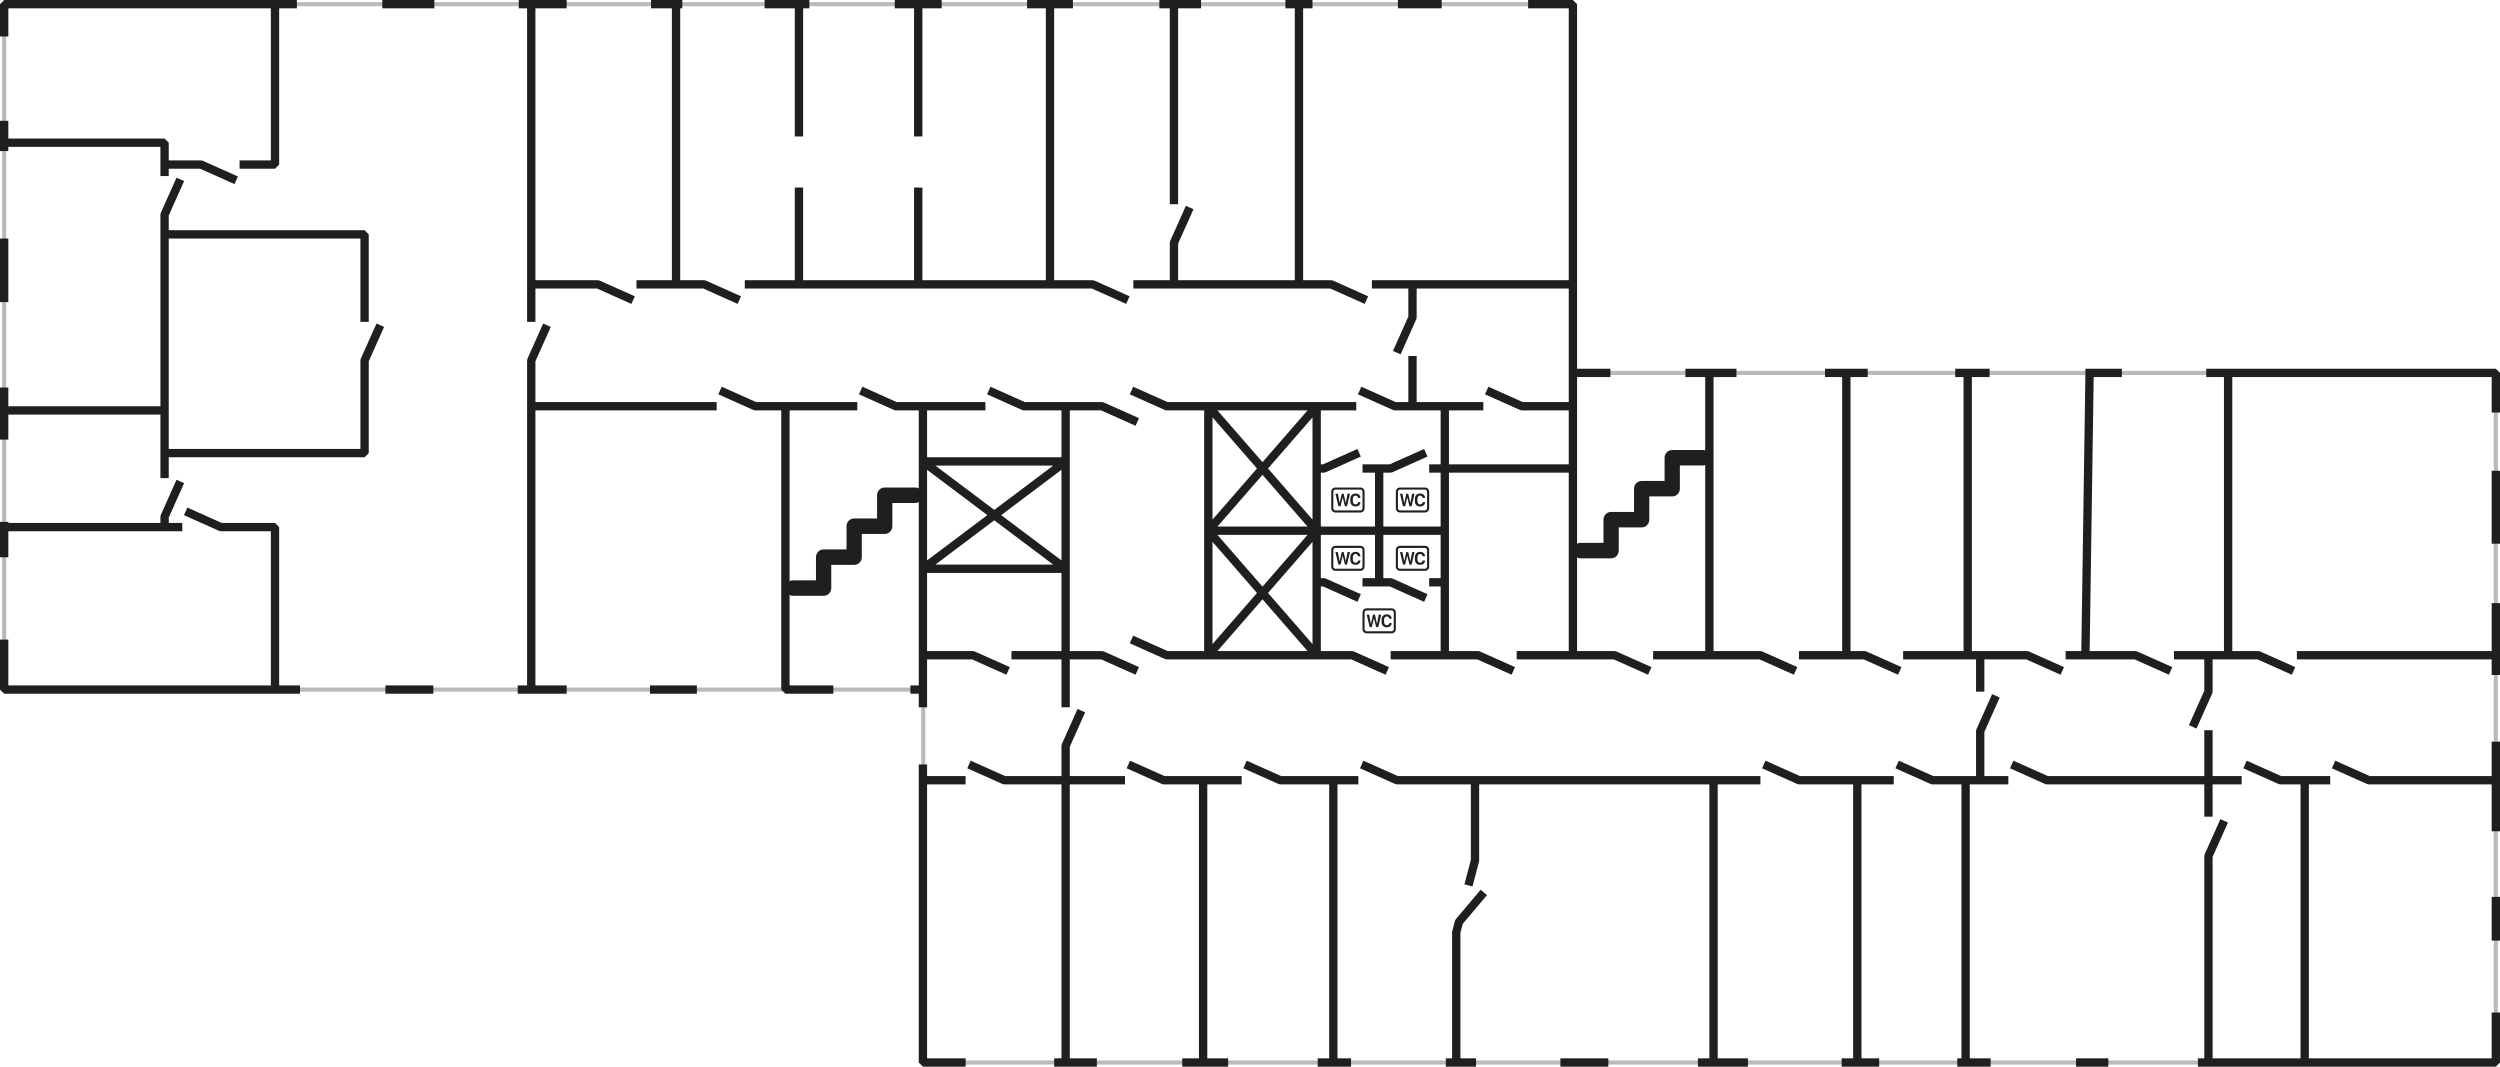 <?xml version="1.0" encoding="UTF-8"?> <svg xmlns="http://www.w3.org/2000/svg" width="1200" height="512" viewBox="0 0 1200 512" fill="none"> <path d="M799 219.714C799 217.66 800.639 216 802.667 216H817.333C819.361 216 821 217.66 821 219.714C821 221.769 819.361 223.429 817.333 223.429H806.333V234.571C806.333 236.626 804.695 238.286 802.667 238.286H791.667V249.429C791.667 251.483 790.028 253.143 788 253.143H777V264.286C777 266.34 775.361 268 773.333 268H758.667C756.639 268 755 266.34 755 264.286C755 262.231 756.639 260.571 758.667 260.571H769.667V249.429C769.667 247.374 771.305 245.714 773.333 245.714H784.333V234.571C784.333 232.517 785.972 230.857 788 230.857H799V219.714Z" fill="#1F1F1F"></path> <path d="M421 237.714C421 235.66 422.639 234 424.667 234H439.333C441.361 234 443 235.66 443 237.714C443 239.769 441.361 241.429 439.333 241.429H428.333V252.571C428.333 254.626 426.695 256.286 424.667 256.286H413.667V267.429C413.667 269.483 412.028 271.143 410 271.143H399V282.286C399 284.34 397.361 286 395.333 286H380.667C378.639 286 377 284.34 377 282.286C377 280.231 378.639 278.571 380.667 278.571H391.667V267.429C391.667 265.374 393.305 263.714 395.333 263.714H406.333V252.571C406.333 250.517 407.972 248.857 410 248.857H421V237.714Z" fill="#1F1F1F"></path> <path d="M754.853 179V136.5V2H625.892H378.426H256.934H130.463H2V136.5V195L2 331H129.467H256.934H321.664H378.426H443.152V510H580.581H643.319H713.027H820.08H885.307H951.53H1129.79H1198V374.5V179H943.564H885.307H820.08H754.853ZM754.853 179V195" stroke="#BABABA" stroke-width="2"></path> <path d="M443 331H437M443 331V339.5M443 331V314.5M755 136.5V2H733.5M755 136.5V179M755 136.5H678M755 179H773M755 179V195M255 2V136.5M255 2H249M255 2H272M255 136.5H287L303.89 144.048M255 136.5V154.5M383.5 2H367M383.5 2H388.5M383.5 2V65.5M623.5 2H617M623.5 2H630M623.5 2V136.5M255 195H344M255 195V331M255 195V173L262.548 156.11M255 331H248.5M255 331H272M377 195V331H400M377 195H362.5L345.61 187.452M377 195H411.5M1198 374.5V399M1198 374.5V356M1198 374.5L1137 374.5L1120.11 366.952M944.5 314.5V179M944.5 314.5H950.5M944.5 314.5H913.5M944.5 179H955M944.5 179H938.5M820.5 179V314.5M820.5 179H833.5M820.5 179H809M820.5 314.5H845L861.89 322.048M820.5 314.5H793.5M708 374.5H822.5M708 374.5V413L704.87 425M708 374.5H670.5L653.61 366.952M822.5 374.5H845M822.5 374.5V510M699 510H694M699 510H708.5M699 510V447.5L700.304 442.5L712.243 428.368M577.5 510H567.5M577.5 510H589.5M577.5 510V374.5M632 314.5H580M632 314.5H649L665.89 322.048M632 314.5L606 284.625M632 314.5V279.5M580 314.5H560L543.11 306.952M580 314.5V254.75M580 314.5L606 284.625M580 195H632M580 195V254.75M580 195L606 224.875M580 195H560L543.11 187.452M632 195H651M632 195L606 224.875M632 195V224.875M511.5 314.5V273M511.5 314.5V339.5M511.5 314.5H529L545.89 322.048M511.5 314.5H485.5M511.5 273H443M511.5 273V221.5M511.5 273L477.25 247.25M443 273V221.5M443 273L477.25 247.25M443 273V314.5M511.5 195V221.5M511.5 195H491.5L474.61 187.452M511.5 195H529L545.89 202.548M511.5 221.5H443M511.5 221.5L477.25 247.25M443 221.5V195M443 221.5L477.25 247.25M443 195H473M443 195H430L413.11 187.452M2 17.5V2H142.5M2 72.5V68.5M2 58V68.5M2 114.5V145M2 186V197M2 211V197M2 267.5V253M2 250.5V253M2 307V331H132M183.5 2H208.5M312.5 2H324.5M327.5 2H324.5M429.5 2H440.75M452 2H440.75M493 2H504M515 2H504M556.5 2H576.5M144 331H132M208 331H185M312 331H334.5M463.5 510H443V374.5M526.5 510H511.5M506 510H511.5M640 510H632.5M640 510H648.5M640 510V374.5M772 510H749M815 510H839M884 510H891.5M902 510H891.5M939.5 510H943.5M955.5 510H943.5M1012 510H1007.5H996.5M1055 510H1060.05M1059 179H1069.5M1001 179H1003M1018.5 179H1003M896.5 179H886.25M876 179H886.25M671 2H692M652.61 187.452L669.5 195H693.5M541.61 366.952L558.5 374.5H577.5M846.61 366.952L863.5 374.5H891.5M1052.5 348.89L1060.05 332V314.5M755 314.5V224.875M755 314.5H775L791.89 322.048M755 314.5H728M305.5 136.5H324.5M540 374.5H511.5M640 374.5H652M640 374.5H614.5L597.61 366.952M863.5 314.5H886.25M1060.05 350.5V374.5M693.5 195V224.875M693.5 195L712 195M693.5 314.5H667.5M693.5 314.5V279.5M693.5 314.5H709.5L726.39 322.048M632 254.75H580M632 254.75L606 224.875M632 254.75L606 284.625M632 254.75V224.875M632 254.75V279.5M632 254.75H662M580 254.75L606 224.875M580 254.75L606 284.625M693.5 254.75V224.875M693.5 254.75V279.5M693.5 254.75H662M1198 451.5V444.5V430.5M1198 486V510H1171.5H1106.25M1198 324V289.5M1198 261V226M1198 198V179H1069.5M132 2V79H115M324.5 2V136.5M324.5 136.5H338L354.89 144.048M357.5 136.5H383.5M693.5 224.875H755M693.5 224.875H686M755 224.875V195M662 279.5H654M662 279.5H667.5L684.39 287.048M662 279.5V254.75M693.5 279.5H686M632 224.875H635.5L652.39 217.327M662 224.875V254.75M662 224.875H667.5L684.39 217.327M662 224.875H654M443 374.5V366.952M443 374.5H463.5M891.5 510V431V374.5M891.5 374.5C896.5 374.5 908.6 374.5 909 374.5M910.61 366.952L927.5 374.5H943.5M1060.05 374.5H1007.5L982.5 374.5L965.61 366.952M1060.05 374.5V392M1060.05 374.5L1076 374.5M989.89 322.048L973 314.5H950.5M991.5 314.5H1001M1041.89 322.048L1025 314.5H1001M1043.5 314.5H1060.05M1100.89 322.048L1084 314.5H1069.5M1102.5 314.5H1198M1001 314.5L1003 179M1069.5 314.5H1060.05M1069.5 314.5V179M2 68.5H79V79M519.048 341.11L511.5 358V374.5M511.5 374.5V510M511.5 374.5H482L465.11 366.952M1077.61 366.952L1094.5 374.5L1106.25 374.5M652.39 287.048L635.5 279.5H632M2 253H79M79 253H87.5M79 253V248L86.548 231.11M79 197H2M79 197V217.5M79 197V112.5M79 112.5H175V154.5M79 112.5V103L86.548 86.11M79 217.5H175V173L182.548 156.11M79 217.5V229.5M132 331V253H106L89.11 245.452M79 84.5V79M113.39 86.548L96.5 79H79M563.5 136.5H544M563.5 136.5H623.5M563.5 136.5V116.5L571.048 99.61M541.39 144.048L524.5 136.5H504M678 136.5H658.5M678 136.5V152.375L670.452 169.265M655.89 144.048L639 136.5H623.5M383.5 136.5H440.75M383.5 136.5V90M440.75 2V65.5M440.75 136.5H504M440.75 136.5V90M504 2V136.5M678 170.875V195M563.5 98V2M713.61 187.452L730.5 195H755M483.89 322.048L467 314.5H443M596 374.5H577.5M943.5 510V374.5M943.5 374.5L950.5 374.5M964 374.5L950.5 374.5M950.5 374.5V350.89L958.048 334M950.5 314.5V332M1067.6 394L1060.05 410.89V510M1060.05 510H1071H1106.25M1106.25 374.5L1118.5 374.5M1106.25 374.5V510M911.89 322.048L895 314.5H886.25M886.25 314.5V179" stroke="#1F1F1F" stroke-width="4" stroke-linejoin="bevel"></path> <path d="M649.348 239.643C649.348 238.531 649.836 237.889 650.666 237.889C651.348 237.889 651.805 238.359 651.853 238.997H653V238.887C652.947 237.7 651.976 236.887 650.658 236.887C649.054 236.887 648.14 237.937 648.14 239.638V240.385C648.14 242.085 649.045 243.115 650.658 243.115C651.972 243.115 652.943 242.323 653 241.176V241.062H651.853C651.805 241.677 651.356 242.112 650.666 242.112C649.827 242.112 649.348 241.492 649.348 240.385V239.643ZM643.457 243L644.477 238.816H644.522L645.542 243H646.548L648 237.001H646.818L645.998 241.356H645.942L644.97 237.001H644.03L643.058 241.356H643.005L642.178 237.001H641L642.452 243H643.457Z" fill="#1F1F1F"></path> <path d="M653 235C653.265 235 653.52 235.105 653.707 235.293C653.895 235.48 654 235.735 654 236V244C654 244.265 653.895 244.52 653.707 244.707C653.52 244.895 653.265 245 653 245H641C640.735 245 640.48 244.895 640.293 244.707C640.105 244.52 640 244.265 640 244V236C640 235.735 640.105 235.48 640.293 235.293C640.48 235.105 640.735 235 641 235H653ZM641 234C640.47 234 639.961 234.211 639.586 234.586C639.211 234.961 639 235.47 639 236V244C639 244.53 639.211 245.039 639.586 245.414C639.961 245.789 640.47 246 641 246H653C653.53 246 654.039 245.789 654.414 245.414C654.789 245.039 655 244.53 655 244V236C655 235.47 654.789 234.961 654.414 234.586C654.039 234.211 653.53 234 653 234H641Z" fill="#1F1F1F"></path> <path d="M649.348 267.643C649.348 266.531 649.836 265.889 650.666 265.889C651.348 265.889 651.805 266.359 651.853 266.997H653V266.887C652.947 265.7 651.976 264.887 650.658 264.887C649.054 264.887 648.14 265.937 648.14 267.638V268.385C648.14 270.085 649.045 271.115 650.658 271.115C651.972 271.115 652.943 270.323 653 269.176V269.062H651.853C651.805 269.677 651.356 270.112 650.666 270.112C649.827 270.112 649.348 269.492 649.348 268.385V267.643ZM643.457 271L644.477 266.816H644.522L645.542 271H646.548L648 265.001H646.818L645.998 269.356H645.942L644.97 265.001H644.03L643.058 269.356H643.005L642.178 265.001H641L642.452 271H643.457Z" fill="#1F1F1F"></path> <path d="M653 263C653.265 263 653.52 263.105 653.707 263.293C653.895 263.48 654 263.735 654 264V272C654 272.265 653.895 272.52 653.707 272.707C653.52 272.895 653.265 273 653 273H641C640.735 273 640.48 272.895 640.293 272.707C640.105 272.52 640 272.265 640 272V264C640 263.735 640.105 263.48 640.293 263.293C640.48 263.105 640.735 263 641 263H653ZM641 262C640.47 262 639.961 262.211 639.586 262.586C639.211 262.961 639 263.47 639 264V272C639 272.53 639.211 273.039 639.586 273.414C639.961 273.789 640.47 274 641 274H653C653.53 274 654.039 273.789 654.414 273.414C654.789 273.039 655 272.53 655 272V264C655 263.47 654.789 262.961 654.414 262.586C654.039 262.211 653.53 262 653 262H641Z" fill="#1F1F1F"></path> <path d="M664.348 297.643C664.348 296.531 664.836 295.889 665.666 295.889C666.348 295.889 666.805 296.359 666.853 296.997H668V296.887C667.947 295.7 666.976 294.887 665.658 294.887C664.054 294.887 663.14 295.937 663.14 297.638V298.385C663.14 300.085 664.045 301.115 665.658 301.115C666.972 301.115 667.943 300.323 668 299.176V299.062H666.853C666.805 299.677 666.356 300.112 665.666 300.112C664.827 300.112 664.348 299.492 664.348 298.385V297.643ZM658.457 301L659.477 296.816H659.522L660.542 301H661.548L663 295.001H661.818L660.998 299.356H660.942L659.97 295.001H659.03L658.058 299.356H658.005L657.178 295.001H656L657.452 301H658.457Z" fill="#1F1F1F"></path> <path d="M668 293C668.265 293 668.52 293.105 668.707 293.293C668.895 293.48 669 293.735 669 294V302C669 302.265 668.895 302.52 668.707 302.707C668.52 302.895 668.265 303 668 303H656C655.735 303 655.48 302.895 655.293 302.707C655.105 302.52 655 302.265 655 302V294C655 293.735 655.105 293.48 655.293 293.293C655.48 293.105 655.735 293 656 293H668ZM656 292C655.47 292 654.961 292.211 654.586 292.586C654.211 292.961 654 293.47 654 294V302C654 302.53 654.211 303.039 654.586 303.414C654.961 303.789 655.47 304 656 304H668C668.53 304 669.039 303.789 669.414 303.414C669.789 303.039 670 302.53 670 302V294C670 293.47 669.789 292.961 669.414 292.586C669.039 292.211 668.53 292 668 292H656Z" fill="#1F1F1F"></path> <path d="M680.348 239.643C680.348 238.531 680.836 237.889 681.666 237.889C682.348 237.889 682.805 238.359 682.853 238.997H684V238.887C683.947 237.7 682.976 236.887 681.658 236.887C680.054 236.887 679.14 237.937 679.14 239.638V240.385C679.14 242.085 680.045 243.115 681.658 243.115C682.972 243.115 683.943 242.323 684 241.176V241.062H682.853C682.805 241.677 682.356 242.112 681.666 242.112C680.827 242.112 680.348 241.492 680.348 240.385V239.643ZM674.457 243L675.477 238.816H675.522L676.542 243H677.548L679 237.001H677.818L676.998 241.356H676.942L675.97 237.001H675.03L674.058 241.356H674.005L673.178 237.001H672L673.452 243H674.457Z" fill="#1F1F1F"></path> <path d="M684 235C684.265 235 684.52 235.105 684.707 235.293C684.895 235.48 685 235.735 685 236V244C685 244.265 684.895 244.52 684.707 244.707C684.52 244.895 684.265 245 684 245H672C671.735 245 671.48 244.895 671.293 244.707C671.105 244.52 671 244.265 671 244V236C671 235.735 671.105 235.48 671.293 235.293C671.48 235.105 671.735 235 672 235H684ZM672 234C671.47 234 670.961 234.211 670.586 234.586C670.211 234.961 670 235.47 670 236V244C670 244.53 670.211 245.039 670.586 245.414C670.961 245.789 671.47 246 672 246H684C684.53 246 685.039 245.789 685.414 245.414C685.789 245.039 686 244.53 686 244V236C686 235.47 685.789 234.961 685.414 234.586C685.039 234.211 684.53 234 684 234H672Z" fill="#1F1F1F"></path> <path d="M680.348 267.643C680.348 266.531 680.836 265.889 681.666 265.889C682.348 265.889 682.805 266.359 682.853 266.997H684V266.887C683.947 265.7 682.976 264.887 681.658 264.887C680.054 264.887 679.14 265.937 679.14 267.638V268.385C679.14 270.085 680.045 271.115 681.658 271.115C682.972 271.115 683.943 270.323 684 269.176V269.062H682.853C682.805 269.677 682.356 270.112 681.666 270.112C680.827 270.112 680.348 269.492 680.348 268.385V267.643ZM674.457 271L675.477 266.816H675.522L676.542 271H677.548L679 265.001H677.818L676.998 269.356H676.942L675.97 265.001H675.03L674.058 269.356H674.005L673.178 265.001H672L673.452 271H674.457Z" fill="#1F1F1F"></path> <path d="M684 263C684.265 263 684.52 263.105 684.707 263.293C684.895 263.48 685 263.735 685 264V272C685 272.265 684.895 272.52 684.707 272.707C684.52 272.895 684.265 273 684 273H672C671.735 273 671.48 272.895 671.293 272.707C671.105 272.52 671 272.265 671 272V264C671 263.735 671.105 263.48 671.293 263.293C671.48 263.105 671.735 263 672 263H684ZM672 262C671.47 262 670.961 262.211 670.586 262.586C670.211 262.961 670 263.47 670 264V272C670 272.53 670.211 273.039 670.586 273.414C670.961 273.789 671.47 274 672 274H684C684.53 274 685.039 273.789 685.414 273.414C685.789 273.039 686 272.53 686 272V264C686 263.47 685.789 262.961 685.414 262.586C685.039 262.211 684.53 262 684 262H672Z" fill="#1F1F1F"></path> </svg> 